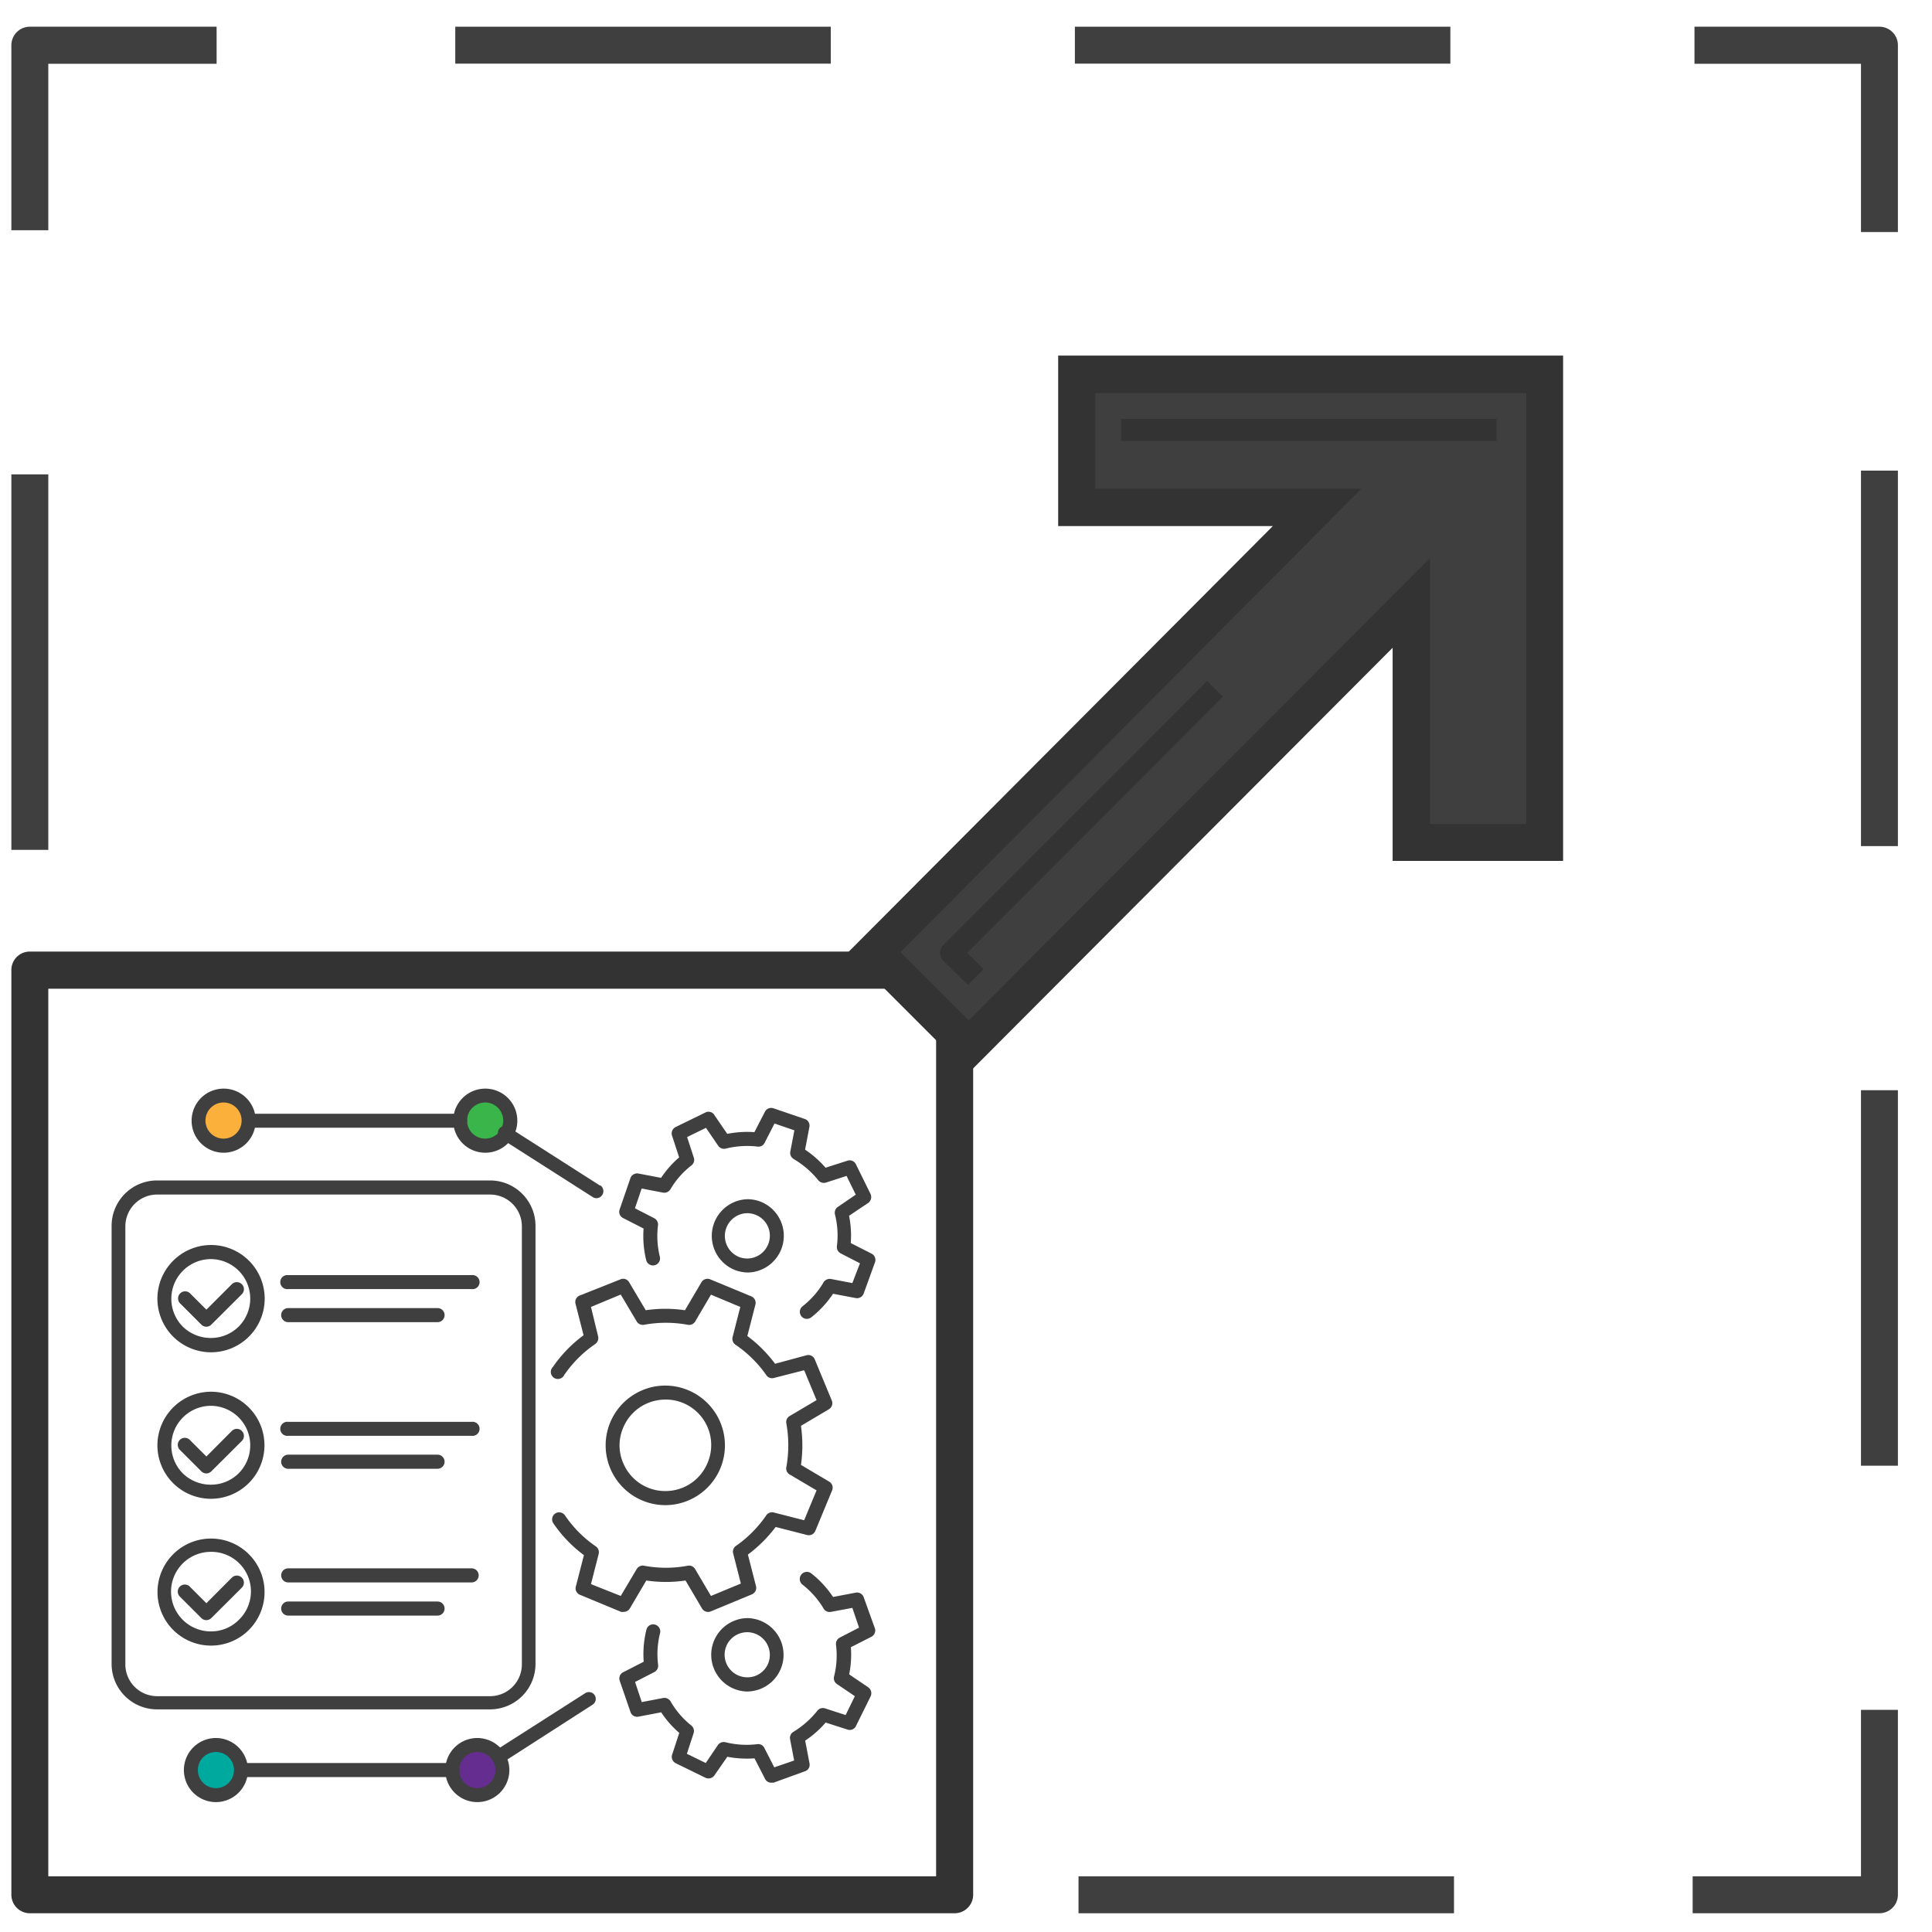 <svg xmlns="http://www.w3.org/2000/svg" viewBox="0 0 170 170"><defs><style>.a{fill:#fbb03b;}.b{fill:#39b54a;}.c{fill:#00a99d;}.d{fill:#662d91;}.e{fill:#3f3f3f;}.f{fill:#333;}</style></defs><circle class="a" cx="19.74" cy="98.7" r="2"/><circle class="b" cx="42.7" cy="98.7" r="2"/><circle class="c" cx="19.13" cy="155.75" r="2"/><circle class="d" cx="42.09" cy="155.75" r="2"/><polygon class="e" points="94.74 44.67 115.87 44.67 76.93 83.78 85.24 92.1 124.2 53.06 124.2 74.12 135.92 74.12 135.92 32.95 94.74 32.95 94.74 44.67"/><path class="f" d="M85.17,86.66,83,84.54a1,1,0,0,1,0-1.39l23.22-23.23,1.38,1.38L85.11,83.85l1.44,1.43Z"/><rect class="f" x="98.65" y="36.86" width="33.04" height="1.95"/><rect class="e" x="163.75" y="95.93" width="3.25" height="33.04"/><path class="e" d="M165.37,168.35H148.94V165.1h14.81V150.45H167v16.28A1.63,1.63,0,0,1,165.37,168.35Z"/><rect class="e" x="94.9" y="165.1" width="33.04" height="3.25"/><rect class="e" x="1" y="41.74" width="3.25" height="33.04"/><path class="e" d="M4.25,20.26H1V4A1.63,1.63,0,0,1,2.63,2.35H19.06V5.61H4.25Z"/><rect class="e" x="40.06" y="2.35" width="33.04" height="3.25"/><rect class="e" x="94.58" y="2.35" width="33.04" height="3.25"/><path class="e" d="M167,20.42h-3.25V5.61H149.1V2.35h16.27A1.63,1.63,0,0,1,167,4Z"/><rect class="e" x="163.75" y="41.41" width="3.25" height="33.04"/><path class="f" d="M84,168.35H2.63A1.63,1.63,0,0,1,1,166.73V85.35a1.62,1.62,0,0,1,1.63-1.62H78V87H4.25V165.1H82.37V90.72h3.26v76A1.63,1.63,0,0,1,84,168.35Z"/><path class="f" d="M85.24,94.4,74.63,83.79,112,46.29H93.11v-15h44.43V75.75h-15V57Zm-6-10.62,6,6,40.59-40.67V72.5h8.46V34.58H96.37V43h23.42Z"/><path class="e" d="M42.7,95.79a2.82,2.82,0,1,0,2.82,2.82A2.82,2.82,0,0,0,42.7,95.79Zm0,4.4a1.59,1.59,0,1,1,1.58-1.58A1.59,1.59,0,0,1,42.7,100.19Z"/><path class="e" d="M19.68,95.79a2.82,2.82,0,1,0,2.82,2.82A2.82,2.82,0,0,0,19.68,95.79Zm0,4.4a1.59,1.59,0,1,1,1.58-1.58A1.59,1.59,0,0,1,19.68,100.19Z"/><path class="e" d="M52.81,104.33l-7.92-5.06a.62.62,0,1,0-.67,1l7.93,5.06a.58.58,0,0,0,.33.1.62.62,0,0,0,.33-1.14Z"/><path class="e" d="M40.5,98H22.08a.62.62,0,0,0-.62.62.61.61,0,0,0,.62.61H40.5a.61.61,0,0,0,.61-.61A.61.61,0,0,0,40.5,98Z"/><path class="e" d="M42,152.93a2.82,2.82,0,1,0,2.82,2.82A2.83,2.83,0,0,0,42,152.93Zm0,4.41a1.59,1.59,0,1,1,1.59-1.59A1.59,1.59,0,0,1,42,157.34Z"/><path class="e" d="M19,152.93a2.82,2.82,0,1,0,2.82,2.82A2.83,2.83,0,0,0,19,152.93Zm0,4.41a1.59,1.59,0,1,1,1.59-1.59A1.59,1.59,0,0,1,19,157.34Z"/><path class="e" d="M51.47,149l-7.92,5.06a.61.61,0,0,0-.19.85.61.61,0,0,0,.52.29.58.58,0,0,0,.33-.1L52.14,150a.61.61,0,0,0,.18-.85A.61.61,0,0,0,51.47,149Z"/><path class="e" d="M39.82,155.13H21.4a.62.62,0,1,0,0,1.24H39.82a.62.62,0,0,0,0-1.24Z"/><path class="e" d="M43.12,103.87H13.82a4,4,0,0,0-4,4v38.54a4,4,0,0,0,4,4h29.3a4,4,0,0,0,4-4V107.91A4,4,0,0,0,43.12,103.87Zm2.8,42.58a2.8,2.8,0,0,1-2.8,2.8H13.82a2.8,2.8,0,0,1-2.79-2.8V107.91a2.8,2.8,0,0,1,2.79-2.8h29.3a2.8,2.8,0,0,1,2.8,2.8Z"/><path class="e" d="M41.5,112.2H25.36a.62.62,0,1,0,0,1.23H41.5a.62.62,0,1,0,0-1.23Z"/><path class="e" d="M38.5,115.1H25.36a.62.62,0,1,0,0,1.24H38.5a.62.62,0,0,0,0-1.24Z"/><path class="e" d="M18.57,109.55a4.73,4.73,0,0,0-4.72,4.72,4.72,4.72,0,1,0,4.72-4.72ZM21,116.73a3.47,3.47,0,0,1-2.45,1,3.53,3.53,0,0,1-2.47-1,3.49,3.49,0,0,1,2.47-5.94A3.48,3.48,0,0,1,21,116.73Z"/><path class="e" d="M20.4,113l-2.24,2.24-1.43-1.43a.62.62,0,1,0-.88.88l1.87,1.87a.62.62,0,0,0,.87,0l2.69-2.68a.62.62,0,0,0-.88-.88Z"/><path class="e" d="M41.5,125.11H25.36a.62.62,0,1,0,0,1.23H41.5a.62.62,0,1,0,0-1.23Z"/><path class="e" d="M38.5,128H25.36a.62.62,0,1,0,0,1.24H38.5a.62.62,0,0,0,0-1.24Z"/><path class="e" d="M18.57,122.46a4.73,4.73,0,0,0-4.72,4.72,4.71,4.71,0,1,0,4.72-4.72ZM21,129.64a3.47,3.47,0,0,1-2.45,1,3.53,3.53,0,0,1-2.47-1,3.49,3.49,0,0,1,2.47-5.94A3.48,3.48,0,0,1,21,129.64Z"/><path class="e" d="M20.4,125.91l-2.24,2.25-1.43-1.43a.62.62,0,1,0-.88.87l1.87,1.87a.62.62,0,0,0,.87,0l2.69-2.68a.62.62,0,1,0-.88-.88Z"/><path class="e" d="M41.5,138H25.36a.62.62,0,1,0,0,1.24H41.5a.62.62,0,1,0,0-1.24Z"/><path class="e" d="M38.5,140.92H25.36a.62.62,0,1,0,0,1.24H38.5a.62.62,0,0,0,0-1.24Z"/><path class="e" d="M18.57,135.38a4.71,4.71,0,1,0,3.33,1.38A4.72,4.72,0,0,0,18.57,135.38ZM21,142.55a3.43,3.43,0,0,1-2.45,1,3.48,3.48,0,0,1,0-7A3.48,3.48,0,0,1,21,142.55Z"/><path class="e" d="M20.4,138.82l-2.24,2.25-1.43-1.43a.62.62,0,1,0-.88.87l1.87,1.87a.62.62,0,0,0,.87,0l2.69-2.68a.62.62,0,0,0-.88-.88Z"/><path class="e" d="M58.54,121.92a5.15,5.15,0,0,0-2,.4,5.26,5.26,0,0,0,2,10.12h0a5.19,5.19,0,0,0,2-.4,5.26,5.26,0,0,0-2-10.12Zm3.72,6.8a4,4,0,0,1-2.18,2.18,4,4,0,0,1-1.53.3h0a4,4,0,0,1-3.72-2.48,3.92,3.92,0,0,1,0-3.08A4,4,0,0,1,57,123.46a4.11,4.11,0,0,1,1.54-.31,4,4,0,0,1,3.72,5.57Z"/><path class="e" d="M72.94,130.36l-2.46-1.46a12.39,12.39,0,0,0,0-3.44L72.94,124a.62.62,0,0,0,.25-.77l-1.5-3.62a.61.61,0,0,0-.72-.36L68.2,120a11.76,11.76,0,0,0-2.44-2.44l.71-2.77a.61.61,0,0,0-.36-.72l-3.62-1.5a.62.62,0,0,0-.77.26l-1.45,2.46a11.73,11.73,0,0,0-3.45,0l-1.46-2.46a.6.6,0,0,0-.76-.26L51,114a.61.61,0,0,0-.36.72l.71,2.77a11.72,11.72,0,0,0-2.7,2.79.62.62,0,1,0,1,.7,10.54,10.54,0,0,1,2.73-2.72.65.65,0,0,0,.25-.67L52,115l2.62-1.09,1.4,2.36a.63.63,0,0,0,.65.3,10.6,10.6,0,0,1,3.85,0,.62.62,0,0,0,.65-.29l1.39-2.36L65.14,115l-.68,2.66a.63.63,0,0,0,.25.66A10.5,10.5,0,0,1,67.43,121a.6.6,0,0,0,.66.25l2.67-.68,1.09,2.63-2.37,1.4a.61.61,0,0,0-.29.64,10.88,10.88,0,0,1,0,3.86.61.61,0,0,0,.29.64l2.37,1.4-1.09,2.63-2.66-.68a.62.62,0,0,0-.67.24,10.54,10.54,0,0,1-2.72,2.73l0,0a.61.61,0,0,0-.2.62l.68,2.66-2.63,1.09-1.4-2.37a.61.61,0,0,0-.64-.29,10.38,10.38,0,0,1-3.85,0,.63.63,0,0,0-.65.3l-1.4,2.36L52,139.39l.68-2.66a.63.63,0,0,0-.25-.66,10.39,10.39,0,0,1-2.72-2.73.62.62,0,0,0-.86-.16.62.62,0,0,0-.16.86,11.73,11.73,0,0,0,2.69,2.8l-.71,2.76a.61.61,0,0,0,.36.73l3.62,1.5a.59.59,0,0,0,.23,0,.63.63,0,0,0,.54-.3l1.45-2.46a11.73,11.73,0,0,0,3.45,0l1.45,2.46a.62.62,0,0,0,.77.26l3.62-1.5a.62.62,0,0,0,.36-.73l-.71-2.77a12,12,0,0,0,2.44-2.43l2.77.71a.62.62,0,0,0,.72-.36l1.5-3.62A.62.62,0,0,0,72.94,130.36Z"/><path class="e" d="M66.8,105.69a3.39,3.39,0,0,0-1-.17,3.23,3.23,0,0,0-1,6.28,3.39,3.39,0,0,0,1,.17,3.23,3.23,0,0,0,1-6.28Zm.83,3.7a2,2,0,0,1-1.88,1.35,2.06,2.06,0,0,1-.65-.11,2,2,0,0,1,.65-3.88,2.06,2.06,0,0,1,.65.11,2,2,0,0,1,1.14,1A2,2,0,0,1,67.63,109.39Z"/><path class="e" d="M76.67,110.3l-1.81-.92a8.77,8.77,0,0,0-.15-2.4l1.68-1.13a.64.64,0,0,0,.21-.79l-1.29-2.62a.61.61,0,0,0-.74-.31l-1.93.62a8.81,8.81,0,0,0-1.8-1.59l.38-2a.61.61,0,0,0-.41-.7l-2.75-.94a.62.62,0,0,0-.75.3l-.93,1.8a9.13,9.13,0,0,0-2.39.15l-1.14-1.67a.6.6,0,0,0-.78-.21l-2.62,1.28a.63.63,0,0,0-.32.75l.63,1.92a8.78,8.78,0,0,0-1.59,1.8l-2-.38a.63.63,0,0,0-.7.41l-.95,2.76a.61.61,0,0,0,.31.75l1.8.92a8.91,8.91,0,0,0,.24,2.82.62.62,0,0,0,1.2-.3,7.58,7.58,0,0,1-.17-2.81.63.63,0,0,0-.34-.62l-1.69-.87.59-1.74,1.88.36a.63.63,0,0,0,.65-.29,7.37,7.37,0,0,1,1.86-2.11.62.62,0,0,0,.2-.68l-.59-1.81,1.66-.81,1.07,1.57a.62.62,0,0,0,.66.26,7.82,7.82,0,0,1,2.81-.18.59.59,0,0,0,.62-.33l.87-1.7,1.75.6-.36,1.87a.62.62,0,0,0,.21.59l.08.06A8,8,0,0,1,72,103.85a.64.64,0,0,0,.67.21l1.82-.59.81,1.65-1.58,1.08a.62.62,0,0,0-.25.66,7.55,7.55,0,0,1,.17,2.8.63.63,0,0,0,.34.63l1.69.87L75,112.9l-1.88-.36a.64.64,0,0,0-.65.29,7.49,7.49,0,0,1-1.85,2.11.62.62,0,0,0-.11.87.6.6,0,0,0,.49.24.67.67,0,0,0,.38-.13,8.82,8.82,0,0,0,1.92-2.08l2,.38a.62.62,0,0,0,.7-.41l1-2.76A.62.62,0,0,0,76.67,110.3Z"/><path class="e" d="M65.75,142.38a3.13,3.13,0,0,0-1,.18,3.23,3.23,0,0,0,1,6.28,3.39,3.39,0,0,0,1-.17,3.23,3.23,0,0,0-1-6.29Zm1.79,4.11a2,2,0,0,1-1.14,1,2.05,2.05,0,0,1-.65.1,2,2,0,0,1-1.88-1.34,2,2,0,0,1,.09-1.52,2,2,0,0,1,1.14-1,2.06,2.06,0,0,1,.65-.11,2,2,0,0,1,1.79,2.87Z"/><path class="e" d="M76,140.55a.62.62,0,0,0-.7-.41l-2,.38a8.82,8.82,0,0,0-1.92-2.08.62.62,0,0,0-.76,1,7.59,7.59,0,0,1,1.85,2.1.61.61,0,0,0,.65.29l1.88-.35.59,1.74-1.69.87a.63.63,0,0,0-.34.62,7.59,7.59,0,0,1-.17,2.81.62.62,0,0,0,.25.66l1.58,1.07-.81,1.66-1.82-.59a.62.62,0,0,0-.67.21,8,8,0,0,1-2.11,1.86.94.94,0,0,0-.12.09.63.63,0,0,0-.17.56l.36,1.87-1.75.6-.87-1.7a.6.6,0,0,0-.62-.34,7.6,7.6,0,0,1-2.81-.17.63.63,0,0,0-.66.25l-1.07,1.58-1.66-.81.59-1.81a.62.62,0,0,0-.2-.68A7.5,7.5,0,0,1,59,149.7a.63.63,0,0,0-.65-.29l-1.88.36L55.88,148l1.69-.87a.63.63,0,0,0,.34-.63,7.52,7.52,0,0,1,.17-2.8.62.62,0,0,0-.45-.75.61.61,0,0,0-.75.45,8.89,8.89,0,0,0-.24,2.82l-1.8.92a.61.61,0,0,0-.31.75l.95,2.76a.61.61,0,0,0,.7.4l2-.38a8.58,8.58,0,0,0,1.59,1.81l-.63,1.92a.63.63,0,0,0,.32.75l2.62,1.28a.63.63,0,0,0,.78-.21L64,154.58a9.13,9.13,0,0,0,2.39.14l.93,1.81a.6.6,0,0,0,.55.33l.2,0,2.75-1a.6.6,0,0,0,.41-.7l-.38-2a8.81,8.81,0,0,0,1.8-1.59l1.93.62a.6.6,0,0,0,.74-.32l1.29-2.61a.64.64,0,0,0-.21-.79l-1.68-1.14a8.7,8.7,0,0,0,.15-2.39l1.81-.92a.62.62,0,0,0,.3-.75Z"/></svg>